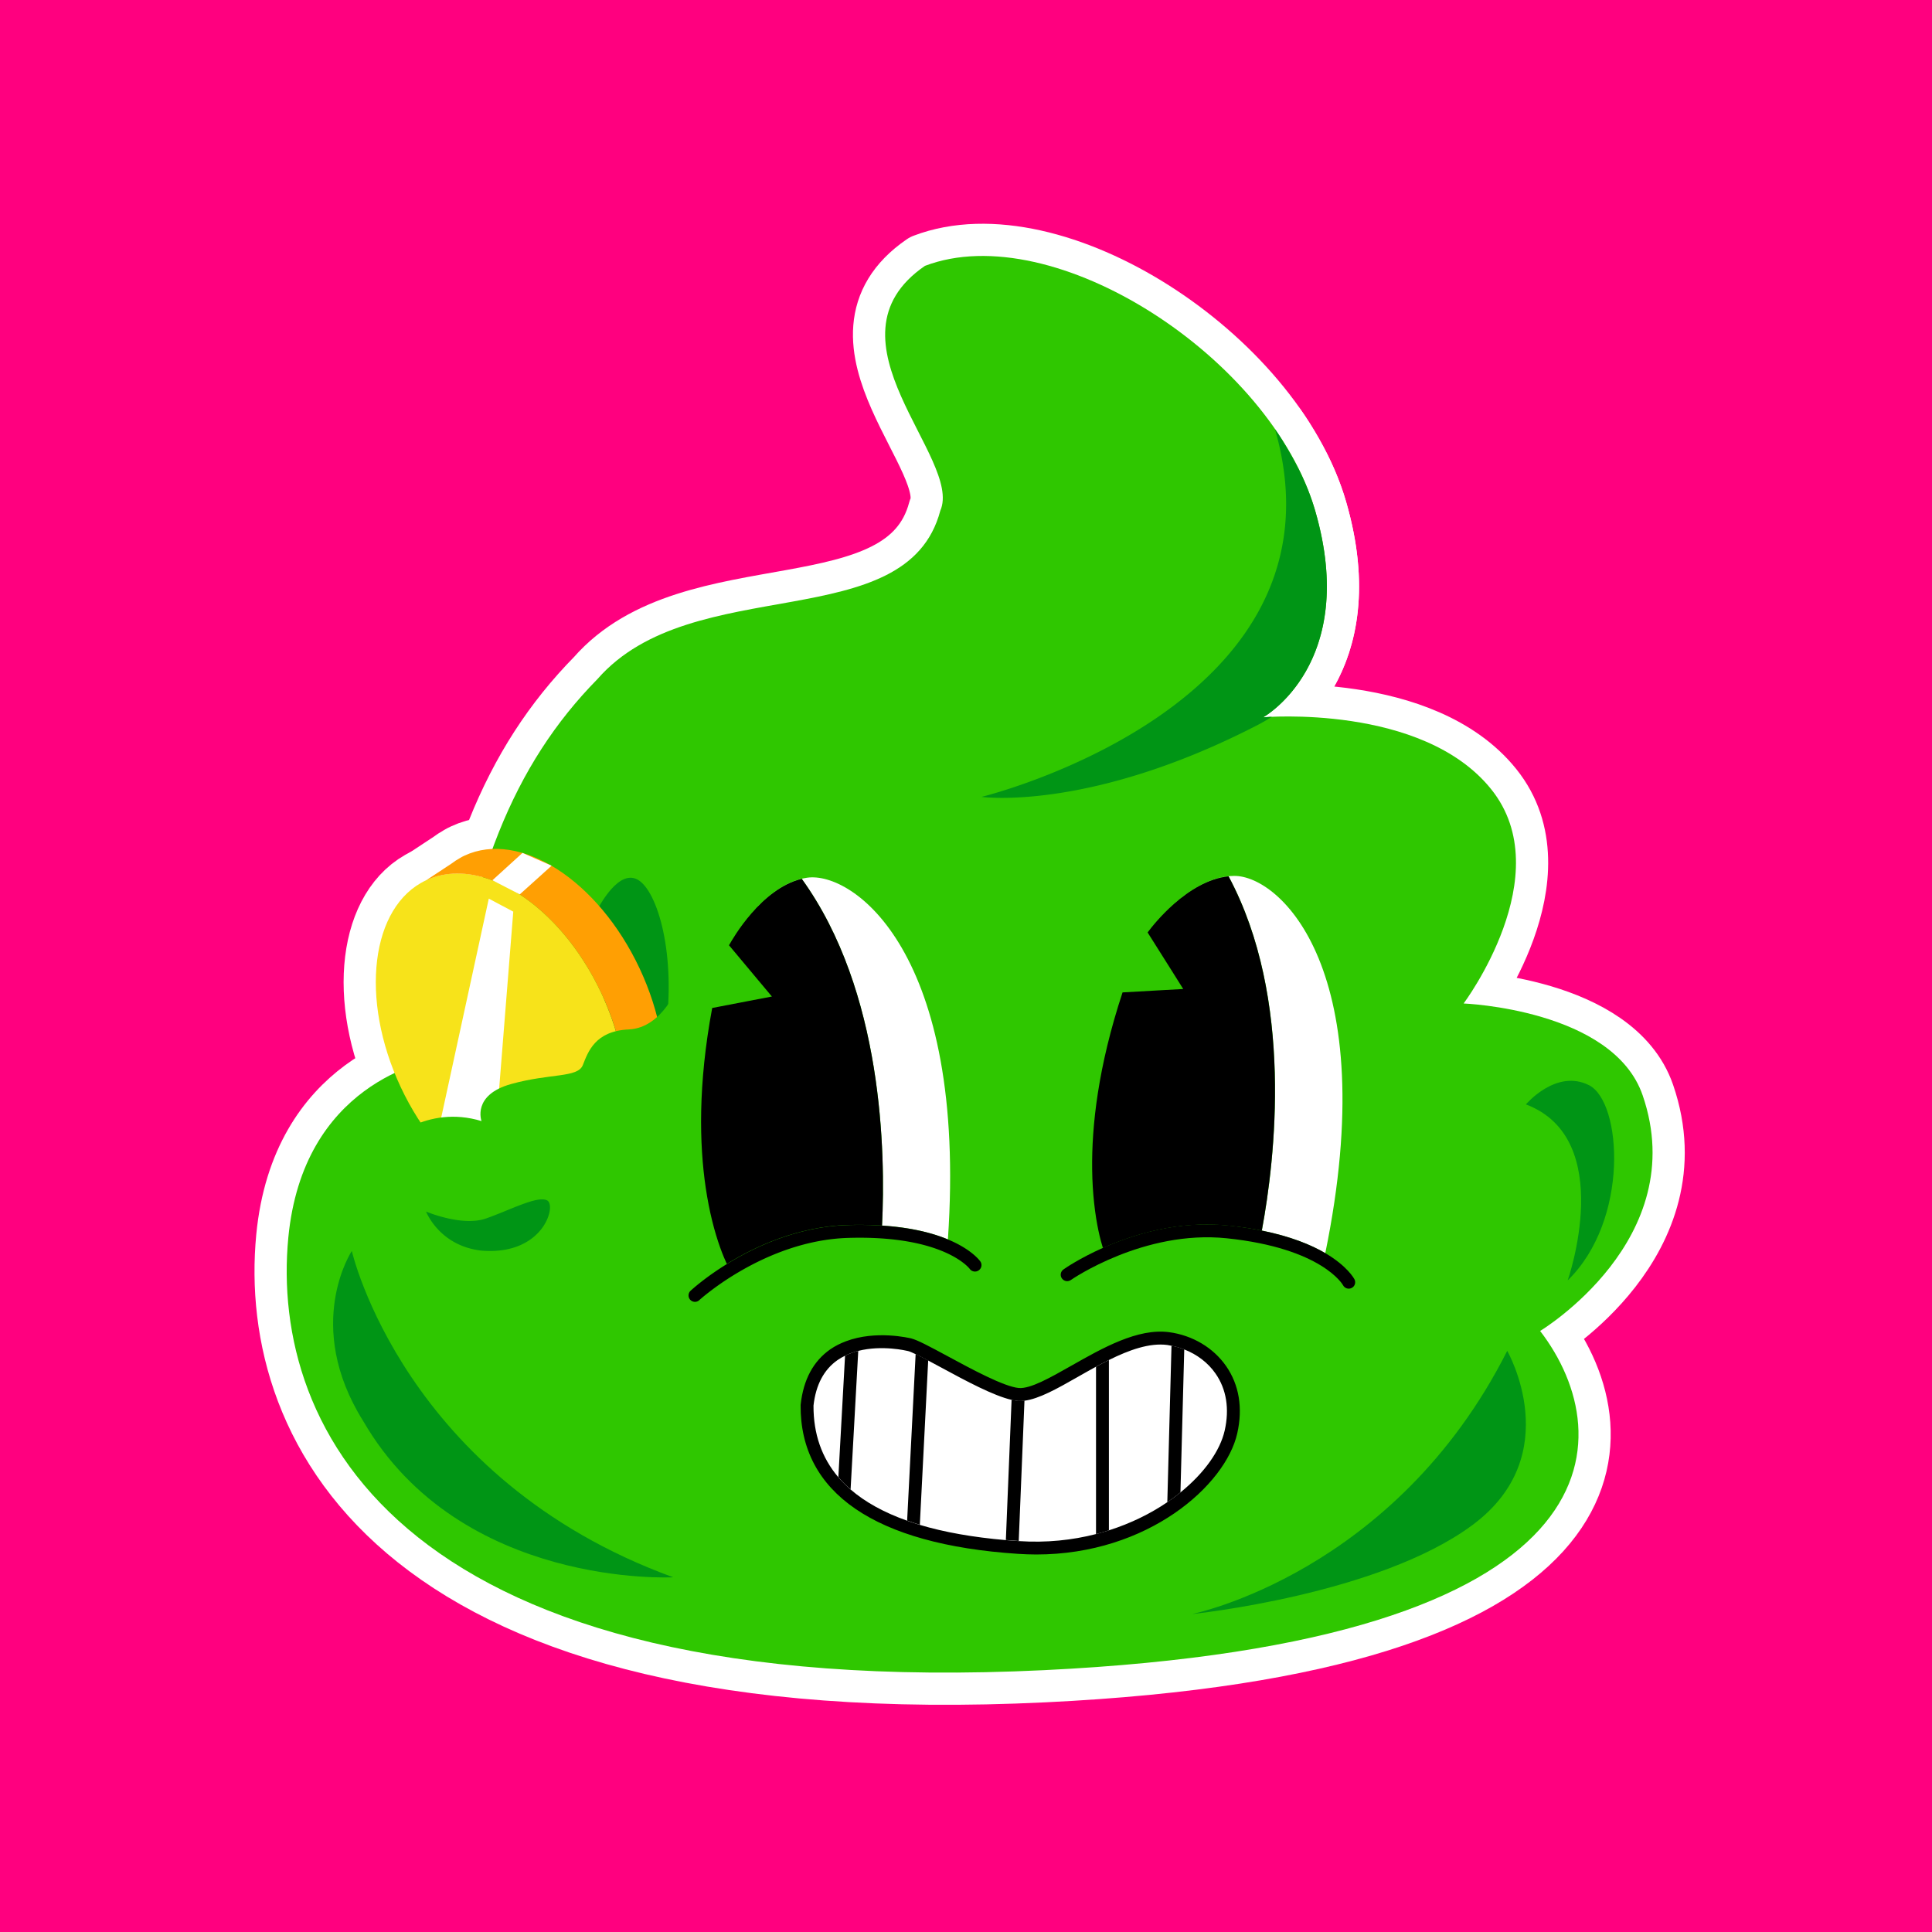 <svg height="2500" viewBox="0 0 300 300" width="2500" xmlns="http://www.w3.org/2000/svg"><path d="m0 0h300v300h-300z" fill="#ff007f"/><g fill="none" stroke="#fff" stroke-linecap="round" stroke-linejoin="round" stroke-width="10"><path d="m69.25 164.13c-3.56.48-22.2 4.38-24.48 28.04-2.85 29.7 17.43 72.02 117.38 67.17 89.78-4.35 89.59-36.28 77-52.67 0 0 23.61-14.21 15.92-36.59-4.59-13.36-27.8-14.26-27.8-14.26s14.97-19.96 4.28-33.27-35.41-11.17-35.41-11.17 14.97-8.32 8.08-32.08-40.63-45.62-60.59-38.02c-16.63 11.41 5.94 29.94 2.38 38.02-5.23 19.72-38.5 9.27-53.23 26.14-13.08 13.31-19.97 30.65-23.53 58.69z"/><path d="m92.48 141.8s3.09-6.59 6.24-5.35 6.18 10.93 4.75 22.75l-3.92 4.34-5.41-3.68zm-37.85 52.45s8.08 35.41 49.9 50.67c0 0-33.03 1.78-48.12-24.24-9.38-14.96-1.78-26.43-1.78-26.43zm69.87-57.78c12.62 17.47 13.02 42.57 12.46 53.83 4.58.3 7.89 1.18 10.23 2.15 3.05-44.66-14.79-57.18-21.86-56.16-6.7.97-11.51 9.39-12.06 10.39.53-.97 4.97-8.71 11.23-10.21z"/><path d="m136.96 190.3c.56-11.25.16-36.35-12.46-53.83-6.26 1.5-10.7 9.24-11.24 10.21-.04.07-.06.1-.06.1l4.44 5.31 2.22 2.65-3.71.71-5.56 1.07c-2.23 11.96-1.99 21.23-1.01 27.88.28 1.9.62 3.59.98 5.06.83 3.39 1.76 5.64 2.3 6.8 4.4-2.72 11.05-5.81 18.79-6.05 1.95-.05 3.71-.01 5.31.09z"/><path d="m152.23 195.88c-.09-.13-1.38-1.9-5.04-3.42-2.34-.98-5.64-1.85-10.23-2.15-1.61-.1-3.37-.14-5.3-.08-7.74.23-14.39 3.33-18.79 6.05-3.39 2.09-5.44 3.97-5.63 4.14a.997.997 0 0 0 -.06 1.41c.2.21.47.32.73.32.24 0 .49-.09.68-.27.1-.09 10.19-9.27 23.12-9.66 14.86-.45 18.83 4.76 18.86 4.8.32.45.94.56 1.39.25.47-.32.58-.94.27-1.39zm38.55-59.8c10.18 19 7.22 43.93 5.16 55.01 4.5.91 7.66 2.22 9.85 3.5 8.99-43.85-7.01-58.65-14.16-58.58-6.77.06-12.66 7.77-13.34 8.69.65-.9 6.08-7.97 12.49-8.62z"/><path d="m195.93 191.09c2.06-11.08 5.02-36.01-5.16-55.01-6.4.65-11.84 7.72-12.5 8.62-.04.06-.07.09-.07.09l3.69 5.85 1.84 2.93-3.77.21-5.65.32c-3.81 11.55-4.81 20.77-4.72 27.5.02 1.92.14 3.64.3 5.15.37 3.47.99 5.83 1.37 7.04 4.72-2.11 11.73-4.28 19.43-3.48 1.93.19 3.67.46 5.24.78z"/><path d="m210.32 198.65c-.08-.15-1.12-2.06-4.54-4.07-2.19-1.28-5.35-2.59-9.85-3.5-1.58-.32-3.32-.59-5.24-.79-7.7-.8-14.7 1.37-19.43 3.48-3.64 1.62-5.93 3.2-6.13 3.35-.45.32-.56.94-.24 1.39.17.24.42.38.68.42.24.03.49-.02.71-.17.11-.08 11.33-7.82 24.21-6.48 14.79 1.54 18.03 7.23 18.05 7.28.25.49.86.69 1.35.43.49-.24.68-.85.43-1.34zm-52.2 17.88c4.86.43 15.33-9.74 23.29-8.67 5.97.8 11.64 6.06 9.74 14.5s-15.21 19.13-33.03 17.94-32.91-6.77-32.79-22.1c1.31-11.88 13.54-9.98 15.92-9.39s12.83 7.36 16.87 7.72z"/><path d="m131.22 210.51-1.04 18.86c.57.67 1.2 1.3 1.9 1.9l1.19-21.51c-.7.18-1.39.42-2.05.75zm10.96-.26-1.32 25.87c.64.23 1.29.44 1.97.65l1.3-25.53c-.74-.39-1.41-.73-1.95-.99zm15.85 7.27c-.29-.03-.61-.09-.95-.17l-.89 21.78c.65.06 1.31.11 1.99.15h.01l.89-21.8c-.36.05-.72.07-1.05.04zm12.16-5.3v25.99c.68-.17 1.35-.37 2-.58v-26.45c-.67.33-1.33.68-2 1.04zm11.72-3.26-.65 24.3c.72-.49 1.4-.99 2.04-1.52l.59-22.21c-.63-.25-1.29-.44-1.98-.57z"/><path d="m190.4 212.14c-1.99-2.87-5.22-4.79-8.86-5.28-4.87-.65-10.34 2.46-15.17 5.2-3.28 1.86-6.36 3.61-8.16 3.47-2.3-.2-7.36-2.94-11.06-4.94-2.87-1.55-4.68-2.51-5.66-2.76-.26-.06-5.47-1.32-10.13.44-.01 0-.01 0-.02.01-.83.31-1.64.71-2.41 1.24-2.63 1.83-4.18 4.71-4.6 8.56l-.01.1c-.11 13.64 11.56 21.63 33.73 23.1.96.06 1.92.1 2.85.1 17.41 0 29.42-10.79 31.22-18.81.89-3.93.29-7.53-1.72-10.43zm-.23 9.99c-.7 3.11-3.14 6.59-6.87 9.61-.64.52-1.32 1.03-2.04 1.52-2.59 1.76-5.64 3.28-9.07 4.37-.65.21-1.32.4-2 .58-3.67.94-7.7 1.38-12 1.09h-.01c-.67-.04-1.33-.1-1.99-.15-5.11-.44-9.57-1.23-13.37-2.37-.68-.2-1.33-.42-1.97-.65-3.59-1.27-6.52-2.89-8.78-4.85-.69-.6-1.33-1.24-1.9-1.9-2.58-3.04-3.87-6.74-3.85-11.12.36-3.22 1.62-5.6 3.75-7.08.37-.25.75-.47 1.14-.66.66-.33 1.35-.57 2.04-.75 3.72-.95 7.54-.03 7.75.02.26.06.67.24 1.17.48.55.26 1.22.6 1.95.99.65.35 1.35.72 2.07 1.11 3.82 2.07 8.09 4.36 10.89 5 .33.08.66.14.95.17.33.03.69.01 1.05-.04 2.25-.28 5.08-1.87 8.27-3.69.93-.53 1.88-1.07 2.84-1.59.66-.36 1.33-.71 2-1.04 3.14-1.56 6.32-2.7 9.08-2.33.21.03.42.08.63.12.69.13 1.35.32 1.99.57 1.98.77 3.69 2.06 4.86 3.75 1.69 2.42 2.18 5.47 1.42 8.84zm-96.8-67.93c-6.43-13.7-18.61-21.54-27.21-17.51s-10.36 18.41-3.94 32.11 18.6 21.54 27.2 17.51c1.55-.73 2.87-1.79 3.97-3.13 5-6.06 5.24-17.74-.02-28.98z"/><path d="m68.18 175.06 7.72-35.52 3.8 2.02-3.08 38.61z"/><path d="m99.32 150.38c-6.43-13.7-18.61-21.54-27.21-17.51-.22.1-.43.21-.63.33l-.01.01c-.49.27-.96.58-1.41.92l-3.9 2.57c8.6-4.03 20.78 3.81 27.21 17.51 5.27 11.23 5.03 22.92.03 28.99.68-.17 1.34-.4 1.98-.7 8.6-4.04 10.37-18.42 3.94-32.12z"/><path d="m76.46 136.69 4.67-4.25 4.52 1.99-4.94 4.45zm108.63 113.94s31.49-6.29 48.95-40.87c0 0 9.27 16.13-5.35 27.01-14.61 10.89-43.6 13.86-43.6 13.86zm58.34-51.81s7.7-21.98-6.49-27.33c0 0 4.71-5.58 9.82-2.97 5.1 2.62 6.29 20.92-3.33 30.3zm-183.27-21.44s5.97-5.93 14.61-3.3c0 0-1.51-4.05 4.59-5.75s10.34-.94 11.14-2.94 1.86-5.3 7.14-5.54c5.29-.24 7.72-6.89 7.72-6.89l3 4.81s-6.95 23.44-7.04 24.24-3.18 12.24-3.18 12.24l-28.46 2.55z"/><path d="m66.16 188.13s5.58 2.38 9.32 1.07 8.03-3.61 9.5-2.79-.65 8.61-10.28 7.78c-6.52-.77-8.54-6.06-8.54-6.06zm86.25-64.39s16.64 2.32 42.66-11.05c.86-.44 1.66-.9 2.41-1.38-.85.04-1.34.08-1.34.08s14.97-8.32 8.08-32.08c-.61-2.11-1.44-4.2-2.45-6.25a63.15 63.15 0 0 0 -3.03-5.29c-.25-.38-.5-.76-.76-1.13 12.35 43.01-45.57 57.1-45.57 57.1z"/></g><path d="m69.25 164.13c-3.56.48-22.2 4.38-24.48 28.04-2.85 29.7 17.43 72.02 117.38 67.17 89.78-4.35 89.59-36.28 77-52.67 0 0 23.61-14.21 15.92-36.59-4.59-13.36-27.8-14.26-27.8-14.26s14.97-19.96 4.28-33.27-35.41-11.17-35.41-11.17 14.97-8.32 8.08-32.08-40.63-45.62-60.59-38.02c-16.63 11.41 5.94 29.94 2.38 38.02-5.23 19.72-38.5 9.27-53.23 26.14-13.08 13.31-19.97 30.65-23.53 58.69z" fill="#2fc700"/><path d="m92.48 141.8s3.09-6.59 6.24-5.35 6.18 10.93 4.75 22.75l-3.92 4.34-5.41-3.68zm-37.85 52.45s8.08 35.41 49.9 50.67c0 0-33.03 1.78-48.12-24.24-9.38-14.96-1.78-26.43-1.78-26.43z" fill="#009515"/><path d="m124.5 136.47c12.62 17.47 13.02 42.57 12.46 53.83 4.58.3 7.89 1.18 10.23 2.15 3.05-44.66-14.79-57.18-21.86-56.16-6.7.97-11.51 9.39-12.06 10.39.53-.97 4.97-8.71 11.23-10.21z" fill="#fff"/><path d="m136.96 190.3c.56-11.25.16-36.35-12.46-53.83-6.26 1.5-10.7 9.24-11.24 10.21-.04.07-.06.1-.06.1l4.44 5.31 2.22 2.65-3.71.71-5.56 1.07c-2.23 11.96-1.99 21.23-1.01 27.88.28 1.9.62 3.59.98 5.06.83 3.39 1.76 5.64 2.3 6.8 4.4-2.72 11.05-5.81 18.79-6.05 1.95-.05 3.71-.01 5.31.09z"/><path d="m152.23 195.88c-.09-.13-1.38-1.9-5.04-3.42-2.34-.98-5.64-1.85-10.23-2.15-1.61-.1-3.37-.14-5.3-.08-7.74.23-14.39 3.33-18.79 6.05-3.39 2.09-5.44 3.97-5.63 4.14a.997.997 0 0 0 -.06 1.41c.2.21.47.32.73.32.24 0 .49-.09.68-.27.1-.09 10.19-9.27 23.12-9.66 14.86-.45 18.83 4.76 18.86 4.8.32.45.94.56 1.39.25.47-.32.58-.94.27-1.39z"/><path d="m190.78 136.08c10.18 19 7.22 43.93 5.16 55.01 4.5.91 7.66 2.22 9.85 3.5 8.99-43.85-7.01-58.65-14.16-58.58-6.77.06-12.66 7.77-13.34 8.69.65-.9 6.08-7.97 12.49-8.62z" fill="#fff"/><path d="m195.93 191.09c2.06-11.08 5.02-36.01-5.16-55.01-6.4.65-11.84 7.72-12.5 8.62-.04.06-.07.09-.07.09l3.69 5.85 1.84 2.93-3.77.21-5.65.32c-3.81 11.55-4.81 20.77-4.72 27.5.02 1.92.14 3.64.3 5.15.37 3.47.99 5.83 1.37 7.04 4.72-2.11 11.73-4.28 19.43-3.48 1.93.19 3.67.46 5.24.78z"/><path d="m210.32 198.65c-.08-.15-1.12-2.06-4.54-4.07-2.19-1.28-5.35-2.59-9.85-3.5-1.58-.32-3.32-.59-5.24-.79-7.7-.8-14.7 1.37-19.43 3.48-3.64 1.62-5.93 3.2-6.13 3.35-.45.32-.56.94-.24 1.39.17.24.42.38.68.42.24.03.49-.02.71-.17.11-.08 11.33-7.82 24.21-6.48 14.79 1.54 18.03 7.23 18.05 7.28.25.49.86.69 1.35.43.49-.24.68-.85.43-1.34z"/><path d="m158.12 216.53c4.86.43 15.33-9.74 23.29-8.67 5.97.8 11.64 6.06 9.74 14.5s-15.21 19.13-33.03 17.94-32.91-6.77-32.79-22.1c1.31-11.88 13.54-9.98 15.92-9.39s12.83 7.36 16.87 7.72z" fill="#fff"/><path d="m131.22 210.51-1.04 18.86c.57.67 1.2 1.3 1.9 1.9l1.19-21.51c-.7.18-1.39.42-2.05.75zm10.96-.26-1.32 25.87c.64.23 1.29.44 1.97.65l1.3-25.53c-.74-.39-1.41-.73-1.95-.99zm15.85 7.27c-.29-.03-.61-.09-.95-.17l-.89 21.78c.65.06 1.31.11 1.99.15h.01l.89-21.8c-.36.05-.72.07-1.05.04zm12.16-5.3v25.99c.68-.17 1.35-.37 2-.58v-26.45c-.67.33-1.33.68-2 1.04zm11.72-3.26-.65 24.3c.72-.49 1.4-.99 2.04-1.52l.59-22.21c-.63-.25-1.29-.44-1.98-.57z"/><path d="m190.4 212.14c-1.99-2.87-5.22-4.79-8.86-5.28-4.87-.65-10.34 2.46-15.17 5.2-3.28 1.86-6.36 3.61-8.16 3.47-2.3-.2-7.36-2.94-11.06-4.94-2.87-1.55-4.68-2.51-5.66-2.76-.26-.06-5.47-1.32-10.13.44-.01 0-.01 0-.02.01-.83.31-1.64.71-2.41 1.24-2.63 1.83-4.18 4.71-4.6 8.56l-.01.1c-.11 13.64 11.56 21.63 33.73 23.1.96.06 1.92.1 2.85.1 17.41 0 29.42-10.79 31.22-18.81.89-3.93.29-7.53-1.72-10.43zm-.23 9.99c-.7 3.11-3.14 6.59-6.87 9.61-.64.52-1.32 1.03-2.04 1.52-2.59 1.76-5.64 3.28-9.07 4.37-.65.21-1.32.4-2 .58-3.67.94-7.7 1.38-12 1.09h-.01c-.67-.04-1.33-.1-1.99-.15-5.11-.44-9.57-1.23-13.37-2.37-.68-.2-1.33-.42-1.97-.65-3.59-1.27-6.52-2.89-8.78-4.85-.69-.6-1.33-1.24-1.9-1.9-2.58-3.04-3.87-6.74-3.85-11.12.36-3.22 1.62-5.6 3.75-7.08.37-.25.75-.47 1.14-.66.66-.33 1.35-.57 2.04-.75 3.72-.95 7.54-.03 7.75.02.26.06.67.24 1.17.48.55.26 1.22.6 1.95.99.65.35 1.35.72 2.07 1.11 3.82 2.07 8.09 4.36 10.89 5 .33.08.66.14.95.17.33.03.69.01 1.05-.04 2.25-.28 5.08-1.87 8.27-3.69.93-.53 1.88-1.07 2.84-1.59.66-.36 1.33-.71 2-1.04 3.14-1.56 6.32-2.7 9.08-2.33.21.03.42.08.63.12.69.13 1.35.32 1.99.57 1.98.77 3.69 2.06 4.86 3.75 1.69 2.42 2.18 5.47 1.42 8.84z"/><path d="m93.37 154.2c-6.43-13.7-18.61-21.54-27.21-17.51s-10.36 18.41-3.94 32.11 18.6 21.54 27.2 17.51c1.55-.73 2.87-1.79 3.97-3.13 5-6.06 5.24-17.74-.02-28.98z" fill="#f7e31a"/><path d="m68.18 175.06 7.72-35.52 3.8 2.02-3.08 38.61z" fill="#fff"/><path d="m99.32 150.38c-6.43-13.7-18.61-21.54-27.21-17.51-.22.1-.43.21-.63.33l-.01.01c-.49.27-.96.58-1.41.92l-3.9 2.57c8.6-4.03 20.78 3.81 27.21 17.51 5.27 11.23 5.03 22.92.03 28.99.68-.17 1.34-.4 1.98-.7 8.6-4.04 10.37-18.42 3.94-32.12z" fill="#ff9f03"/><path d="m76.46 136.69 4.67-4.25 4.52 1.99-4.94 4.45z" fill="#fff"/><path d="m185.09 250.63s31.49-6.29 48.95-40.87c0 0 9.27 16.13-5.35 27.01-14.61 10.89-43.6 13.86-43.6 13.86zm58.34-51.81s7.7-21.98-6.49-27.33c0 0 4.71-5.58 9.82-2.97 5.1 2.62 6.29 20.92-3.33 30.3z" fill="#009515"/><path d="m60.16 177.38s5.97-5.93 14.61-3.3c0 0-1.51-4.05 4.59-5.75s10.34-.94 11.14-2.94 1.86-5.3 7.14-5.54c5.29-.24 7.72-6.89 7.72-6.89l3 4.81s-6.95 23.44-7.04 24.24-3.18 12.24-3.18 12.24l-28.46 2.55z" fill="#2fc700"/><path d="m66.16 188.13s5.58 2.38 9.32 1.07 8.03-3.61 9.5-2.79-.65 8.61-10.28 7.78c-6.52-.77-8.54-6.06-8.54-6.06zm86.25-64.39s16.64 2.32 42.66-11.05c.86-.44 1.66-.9 2.41-1.38-.85.04-1.34.08-1.34.08s14.97-8.32 8.08-32.08c-.61-2.11-1.44-4.2-2.45-6.25a63.15 63.15 0 0 0 -3.03-5.29c-.25-.38-.5-.76-.76-1.13 12.35 43.01-45.57 57.1-45.57 57.1z" fill="#009515"/></svg>